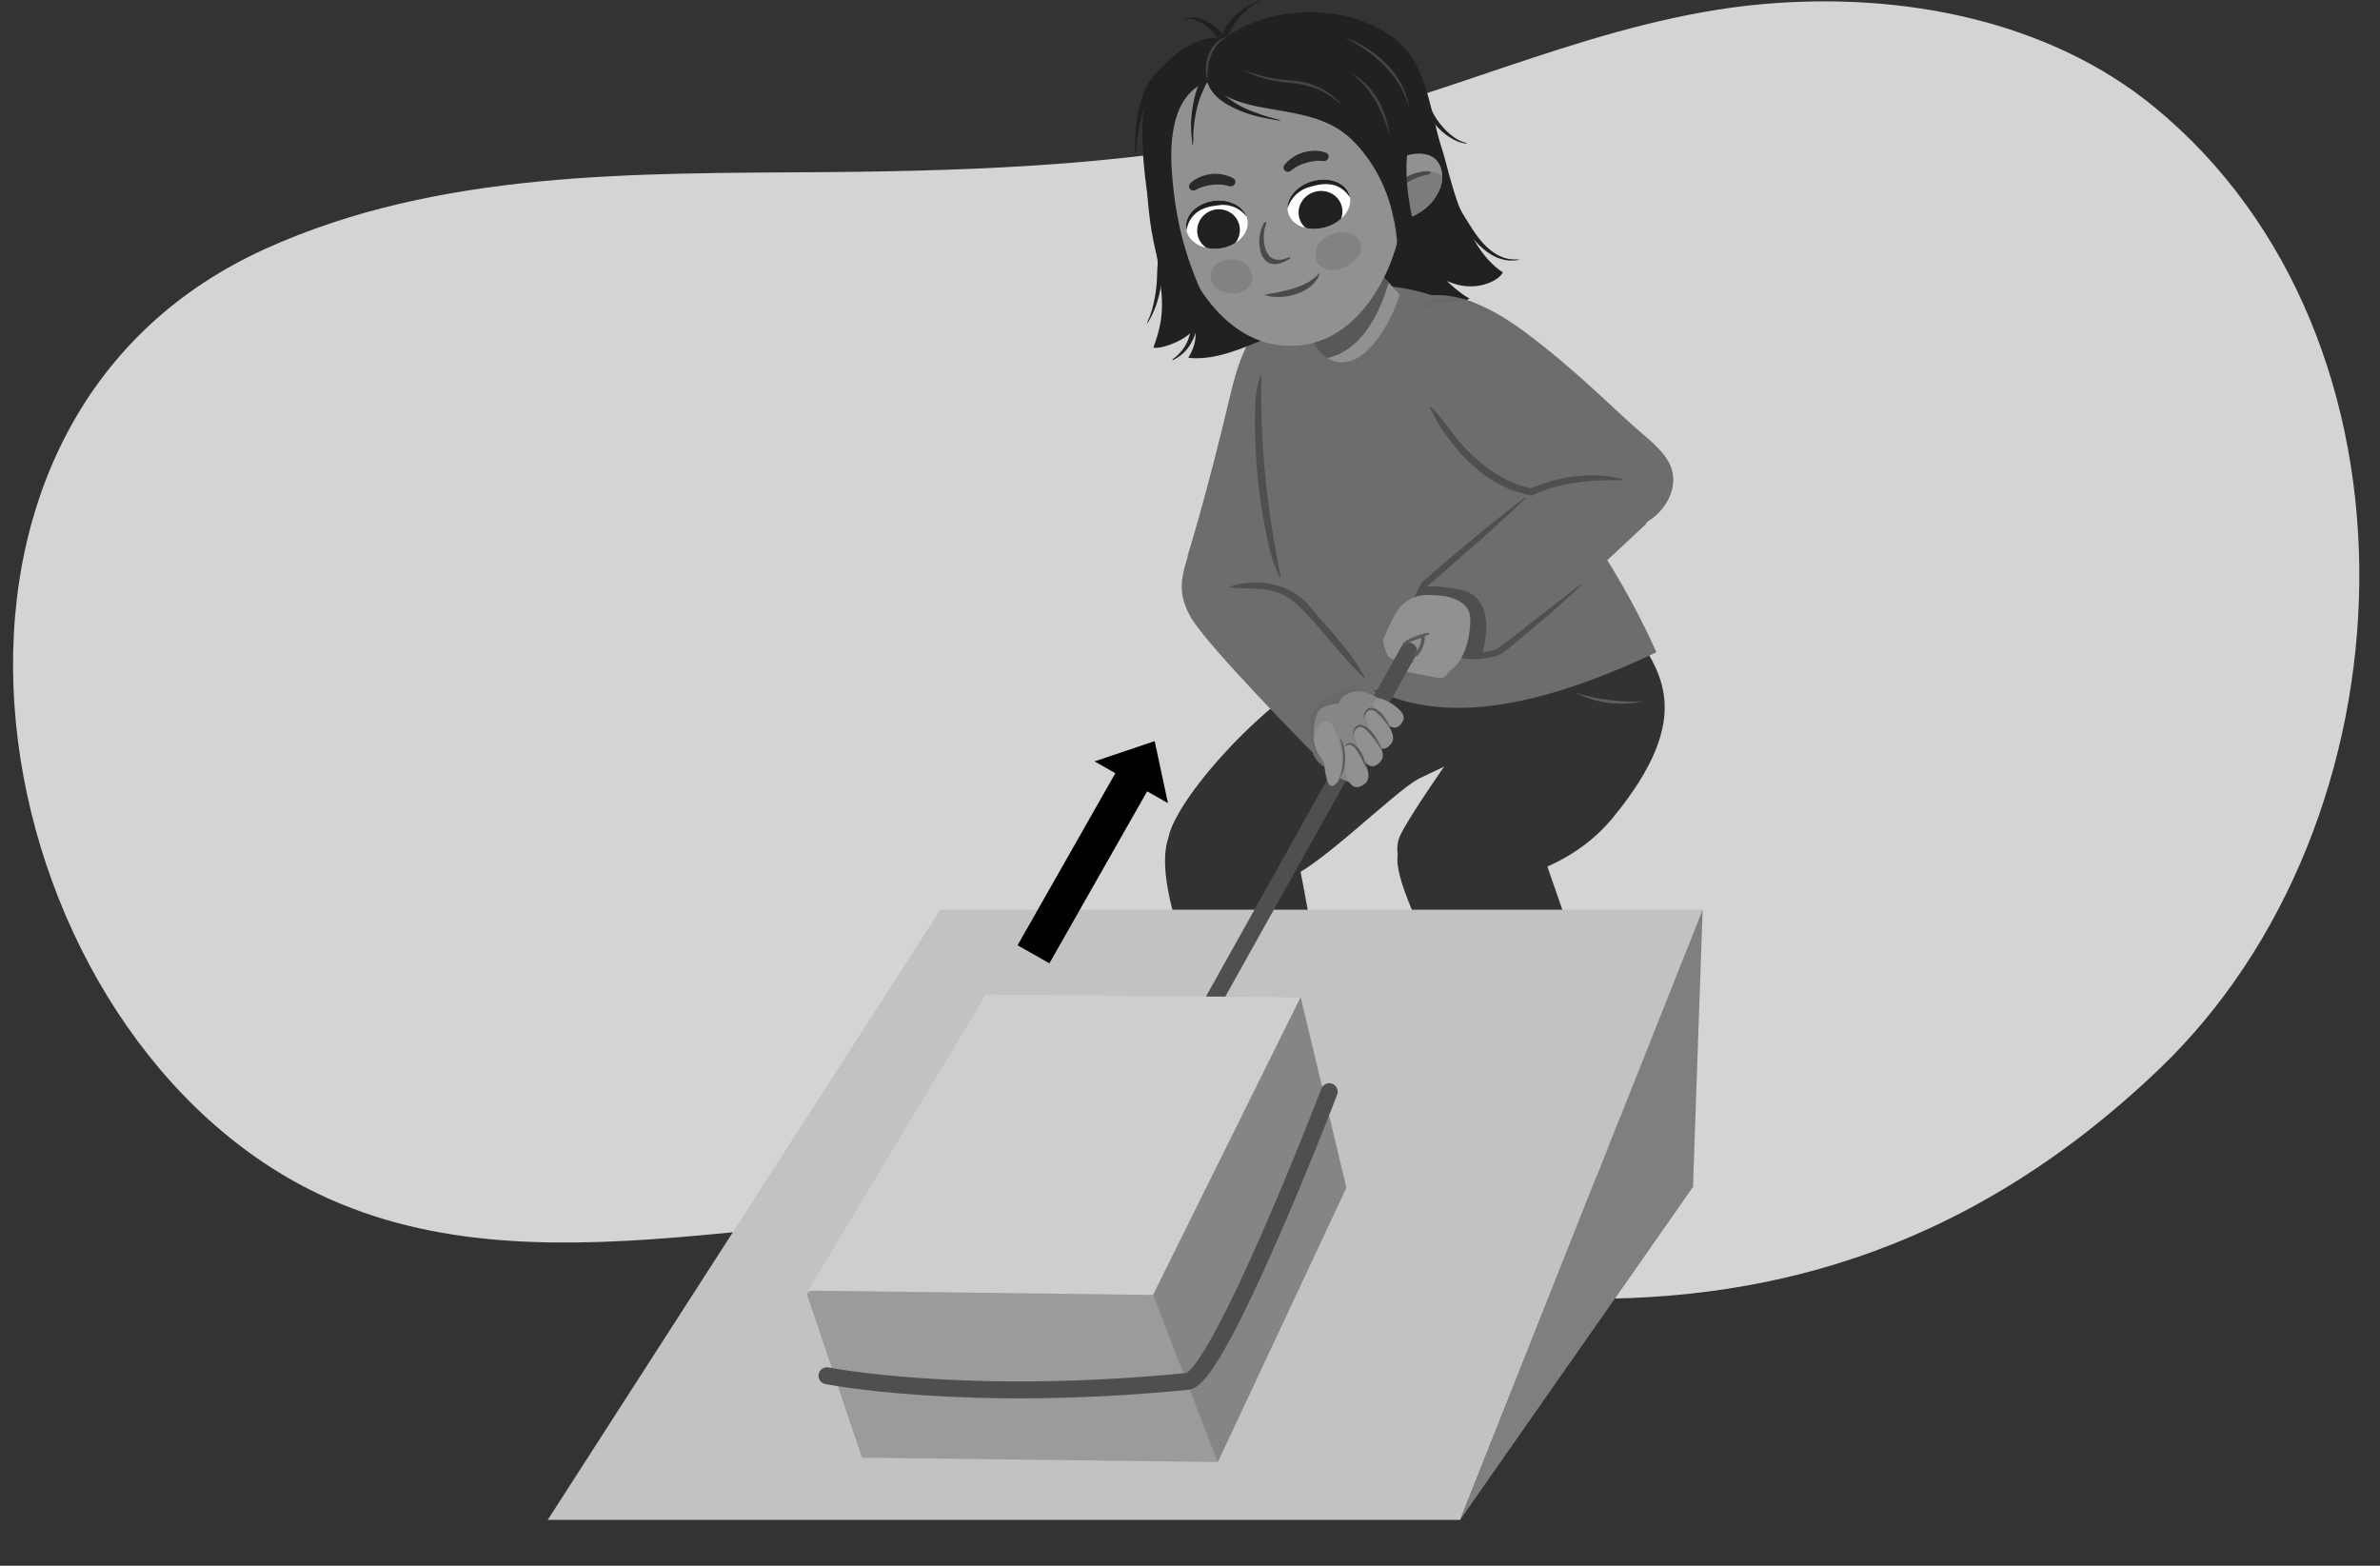 <?xml version="1.0" encoding="UTF-8"?><svg id="a" xmlns="http://www.w3.org/2000/svg" width="380" height="250" xmlns:xlink="http://www.w3.org/1999/xlink" viewBox="0 0 380 250"><rect x="0" y="0" width="380" height="250" fill="#333333" stroke="none"/><defs><clipPath id="b"><path d="M213.9,178.35c-.76,1.44-2.22,6.15-9.29,1.96,.01-.88-.24-2.3-1.09-2.64-.46-.19-1.16-.18-1.49,.19-.54,.6-.96,2.16-2.74,3.62-3.54,4.11-11.17,2.38-11.5,8,.05,.54,.04,1.77,.23,1.96,2.72,2.78,10.11,1.71,13.97,.43,4.72-1.56,5.99-1.99,12.41-3.01,.16-.02,1.73-.45,1.8-.58,.27-.19,.48-.48,.6-.85,1.01-3.06-2.54-9.76-2.89-9.09Z" fill="none"/></clipPath><clipPath id="c"><path d="M259.25,178.62c-.4,1.68-.74,6.96-8.25,4.24-.18-.92-.73-2.35-1.6-2.51-.47-.09-1.12,.08-1.35,.54-.37,.76-.42,2.48-1.77,4.43-2.41,5.13-9.92,5.12-9,11.07,.16,.55,.43,1.85,.64,2,3.14,2.27,9.83-.98,13.45-2.75,4.57-2.24,5.8-3.12,10.62-6.14,.13-.08,1.51-.88,1.55-1.03,.21-.26,.34-.61,.37-1.03,.27-3.43-4.5-9.62-4.68-8.83Z" fill="none"/></clipPath><clipPath id="d"><path d="M210.94,56.48l-7.94-10.65,11.29-8.82s6.05,6.62,9.21,10.05c-1.73,5.41-6.88,14.19-12.56,9.42Z" fill="none"/></clipPath><clipPath id="e"><path d="M210.36,57.39l-8.02-10.6,13.17-10.01s6.22,6.51,9.47,9.88c.24,4.58-3.5,11.76-14.62,10.73Z" fill="none"/></clipPath><clipPath id="f"><path d="M227.84,24.69c-2.4-.63-4.98,.69-6.98,1.74-.73,.38-.46,1.15,.13,1.31,0,.02-.02,.03-.03,.05-.01,.03-.01,.06-.02,.09-.57,1.02-.49,2.18-.28,3.34,.09,1.06,.3,2.12,.46,3.18-.01,.05-.03,.1-.04,.15-.06,1.76,2.93,.61,3.97,.19,2.54-1.02,4.14-2.7,4.94-4.83,.65-1.74,.32-4.58-2.15-5.23Z" fill="none"/></clipPath><clipPath id="g"><path d="M215.47,31.2c.58,2.03-1.13,4.31-3.84,5.09-2.7,.78-5.36-.24-5.95-2.27-.58-2.03,1.13-4.31,3.84-5.09,2.7-.78,5.37,.24,5.95,2.27Z" fill="none"/></clipPath><clipPath id="h"><path d="M189.37,36.42c.21,2.11,2.58,3.57,5.29,3.27,2.71-.3,4.74-2.26,4.54-4.37-.21-2.11-2.58-3.57-5.29-3.27-2.71,.3-4.74,2.26-4.54,4.37Z" fill="none"/></clipPath></defs><path d="M228.81,101.99s3.82,1.62,5.09,9.7,1.59,48.16,1.59,48.16" fill="none" stroke="#707070" stroke-linecap="round" stroke-linejoin="round" stroke-width="2.7"/><path d="M167.87,194.69c-38.85-4.19-82.45,13.58-118.55-4.81C-3.46,163.01-20.31,68.19,42.3,39.76c27.86-12.65,59.34-12.04,89.5-12.28,25.46-.2,51.23-1.25,76.14-6.93C232.58,14.93,255.84,2.96,281.29,.67c22.51-2.03,45.89,2.66,62.63,16.38,44.99,36.88,42.16,114.18,.75,153.72-63.65,60.79-133.38,28.6-176.79,23.92Z" fill="#d4d4d4"/><g><path d="M206.14,51.28s-5.82-4.64-9.62,11.43c-3.95,16.73-6.92,26.1-6.92,26.1,0,0,11.86,6.36,14.82,3.35s2.26,6.56,6.92-14.05c4.66-20.61-5.2-26.83-5.2-26.83Z" fill="#6d6d6d"/><path d="M214.53,179.93l-11.14-33.21-13.07,2.77,14.7,34.12s6.2,3.16,9.51-3.67Z" fill="#919191"/><path d="M260.44,182.81l-13.49-34.54-10.09,3.87,13.22,32.67s6.42,5.49,10.36-2Z" fill="#919191"/><path d="M213.9,178.35c-.76,1.44-2.22,6.15-9.29,1.96,.01-.88-.24-2.3-1.09-2.64-.46-.19-1.16-.18-1.49,.19-.54,.6-.96,2.16-2.74,3.62-3.54,4.11-11.17,2.38-11.5,8,.05,.54,.04,1.77,.23,1.96,2.72,2.78,10.11,1.71,13.97,.43,4.72-1.56,5.99-1.99,12.41-3.01,.16-.02,1.73-.45,1.8-.58,.27-.19,.48-.48,.6-.85,1.01-3.06-2.54-9.76-2.89-9.09Z" fill="#bcbcbc"/><g clip-path="url(#b)"><path d="M220.25,185.42c-3.37-.03-6.75,1.05-10,1.67-3.14,.6-6.09,1.74-9.11,2.66-1.13,.34-2.31,.66-3.52,.88-.35-1.82-1.54-3.75-2.8-4.91-2.04-1.89-4.92-1.93-7.02-.58-.41,.27-.64,.68-.71,1.14-.02,.01-.05,.02-.07,.03-.62,.32-1.17,1.05-.73,1.81,.13,.23,.29,.47,.45,.71-1.18-.5-7.82-.06-9.05,.06-1.94,.19-2.62,2.18-1.54,3.76,1.68,2.45,11.34,2.81,14.09,3.48,3.24,.78,6.77,.17,9.83-.55,3.42-.8,6.62-2.1,9.96-3.1,3.75-1.13,7.93-1.29,11.51-2.84,2.29-.99,1.27-4.2-1.27-4.22Z" fill="#e5e5e5"/><path d="M218.13,185.56c-5.45,1.08-10.91,2.21-16.15,4.1-5.28,1.71-11.23,1.89-16.25-.74,0,0,.02-.04,.02-.04,5.06,2.32,10.9,2.06,16.09,.34,5.22-1.8,10.88-3.04,16.29-3.67h0Z" fill="#8d8d8d"/><path d="M204.63,180.33c-1.14,3.47-4.88,5.62-8.41,5.77,0,0,0-.05,0-.05,3.42-.67,6.72-2.72,8.42-5.72h0Z" fill="#8d8d8d"/></g><path d="M259.25,178.62c-.4,1.68-.74,6.96-8.25,4.24-.18-.92-.73-2.35-1.6-2.51-.47-.09-1.12,.08-1.35,.54-.37,.76-.42,2.48-1.77,4.43-2.41,5.13-9.92,5.12-9,11.07,.16,.55,.43,1.85,.64,2,3.14,2.27,9.82-.59,13.14-2.83,4.07-2.75,5.15-3.49,10.94-6.06,.14-.06,1.51-.88,1.55-1.03,.21-.26,.34-.61,.37-1.03,.27-3.43-4.5-9.62-4.68-8.83Z" fill="#bcbcbc"/><g clip-path="url(#c)"><path d="M266.44,183.89c-3.16,.75-5.52,3.71-8.41,5.12-2.8,1.37-5.65,3.21-8.21,4.54-1.04,.54-2.02,1.23-3.09,1.75-.73-1.82-2.26-3.56-3.68-4.48-2.32-1.5-5.02-.87-6.68,1.04-.33,.38-.45,.86-.42,1.36-.02,.02-.04,.03-.06,.05-.51,.48-.87,1.37-.29,2.07,.17,.21,.37,.42,.58,.64-1.21-.25-2.4-.36-3.52,.05-1.77,.65-1.97,2.9-.62,4.3,2.1,2.17,6.28,2.41,9,2.46,3.19,.06,6.36-1.42,9.06-2.88,3.02-1.64,5.73-3.75,8.63-5.58,3.26-2.06,7.12-3.22,10.13-5.67,1.92-1.57-.01-5.32-2.39-4.76Z" fill="#e5e5e5"/><path d="M264.3,184.32c-3.29,2.38-6.75,4.52-10.22,6.64-5.6,3.96-11.78,7.44-18.84,5.33,0,0,.01-.04,.01-.04,6.83,1.76,13.19-1.85,18.6-5.65,3.49-2.06,7.04-4.26,10.45-6.28h0Z" fill="#8d8d8d"/><path d="M251.03,182.86c-.23,3.68-3.16,6.91-6.6,8.01,0,0-.02-.04-.02-.04,3.2-1.58,5.74-4.59,6.62-7.97h0Z" fill="#8d8d8d"/></g><path d="M260.55,100.35c4.42,6.66,10.43,13.81-2.99,30.16-11.34,13.83-33.42,12.14-34.38,6.05-.08-.49-.1-.98-.06-1.45,.05-.63,.2-1.24,.47-1.78,2.89-5.99,21.67-31.46,21.67-31.46l15.29-1.51Z" fill="#323232"/><path d="M257.77,169.27s-8.84,6.87-13.31,5.65-22.6-32.14-21.28-38.36c1.33-6.21,23.16-.26,23.16-.26,0,0,10.84,31.18,11.43,32.97Z" fill="#323232"/><path d="M240.93,117.67s-10.55,4.76-14.38,6.66c-3.83,1.89-17.66,15.92-21.82,16.06s-20.68,.17-17.87-7.76c2.81-7.92,20.55-26.94,33.21-29.12,12.67-2.18,36.36-1.75,33.26,5.42-3.1,7.17-12.41,8.74-12.41,8.74Z" fill="#323232"/><path d="M207.36,137.64s5.84,29.56,4.12,30.56c-1.72,1-10.08,6.77-13.59,1.77s-14.77-28.32-11.18-36.58c3.58-8.26,11.62-12.32,11.62-12.32l9.04,16.57Z" fill="#323232"/><path d="M230.21,23.73c-1.9-5.79-2.27-13.42-7.43-17.46-6.93-5.43-18.9-6-27.22-.26-2.28-.2-4.39,.45-6.27,1.58-.99,.57-1.9,1.28-2.7,2.09-.3,.29-.6,.59-.88,.89-3.39,3.7-3.42,8.49-3.25,13.08,.21,5.68,1.54,11.94,2.31,17.57,.86,6.3,1.37,8.99-.62,14.27,.99,.34,5.29-1.06,6.57-3.08,.49,1.61-.19,3.44-1,4.72,8.47,.9,16.04-7.3,30.42-6.95,8.6,1.11,13.92-2.26,14.49-2.51-1.43-.72-3.72-2.85-3.59-2.8,4.26,1.98,8.15,.08,8.93-1.37-6.46-4.13-8.52-16.03-9.75-19.76Z" fill="#212121"/><path d="M264.46,104.14s-3.94-9.34-11.16-19.78c-5.75-8.32-12.51-32.84-22.11-36.35-15.24-5.57-16.57,.35-25.04,3.47-8.47,3.12-6.01,11-5.57,17.23,.44,6.24,6.8,31.86,11.16,36.02,10.95,10.44,26.46,11.86,52.72-.58Z" fill="#6d6d6d"/><g><path d="M210.94,56.48l-7.94-10.65,11.29-8.82s6.05,6.62,9.21,10.05c-1.73,5.41-6.88,14.19-12.56,9.42Z" fill="#919191"/><g clip-path="url(#d)"><g clip-path="url(#e)"><path d="M222.86,40.39c-.31,.71-2.22,16.39-12.5,17.01-10.28,.62-7.64-8.07-6.63-9.07s19.13-7.94,19.13-7.94Z" fill="#4a4a4a" opacity=".8"/></g></g><path d="M214.71,6.85c-2.65-1.28-8.07-1.49-11.98-.75-3.14,.14-6.27,.89-9.03,2.26-9.71,4.8-9.55,16.79-7.32,25.56,2.43,9.52,9.06,22.26,20.95,21.24,6.48-.56,10.98-5.5,13.68-10.91,2.84-5.7,3.74-12.63,3.38-18.77-.91-15.67-7.15-17.4-9.69-18.63Z" fill="#919191"/><path d="M205.58,41.16c-4.16,1.67-4.16-3.73-3.44-5.33,.18-.41-.08-.55-.33-.17-1.54,2.31-.91,8.73,3.98,5.74,.45-.27,.3-.44-.2-.24Z" fill="#4a4a4a"/><path d="M215.47,31.2c.58,2.03-1.13,4.31-3.84,5.09-2.7,.78-5.36-.24-5.95-2.27-.58-2.03,1.13-4.31,3.84-5.09,2.7-.78,5.37,.24,5.95,2.27Z" fill="#fff"/><g><path d="M227.84,24.69c-2.4-.63-4.98,.69-6.98,1.74-.73,.38-.46,1.15,.13,1.31,0,.02-.02,.03-.03,.05-.01,.03-.01,.06-.02,.09-.57,1.02-.49,2.18-.28,3.34,.09,1.06,.3,2.12,.46,3.18-.01,.05-.03,.1-.04,.15-.06,1.76,2.93,.61,3.97,.19,2.54-1.02,4.14-2.7,4.94-4.83,.65-1.74,.32-4.58-2.15-5.23Z" fill="#919191"/><g clip-path="url(#f)"><path d="M227.77,27.39c-2.3,.1-4.37,1.73-5.64,3.39-.28,.36-.11,.72,.2,.89-.51,1.18,.11,2.74,.21,3.87,.03,.35,.46,.56,.83,.49,3.14-.6,5.75-2.22,7.4-4.69,.47,.12,1.1-.19,.96-.74-.46-1.84-1.68-3.3-3.96-3.2Z" fill="#7c7c7c"/><path d="M227.97,27.33c-2.44,.05-4.32,1.28-6.11,2.75-.47,.39,.14,1.02,.61,.63,1.57-1.29,3.32-2.44,5.47-2.81,.61-.1,.65-.59,.03-.57Z" fill="#4a4a4a"/></g></g><path d="M225.51,21.98c.48-.71-3.89-13.17-9.3-15.75-4.94-2.35-10.98-2.09-16.29-.56-.41-.63-1.21-1.03-2.12-.6-1.17,.55-2.35,1.47-3.23,2.55-.82,.03-1.74,.43-2.58,.8-.48,.17-.96,.35-1.45,.54-.14,.05-.24,.14-.3,.24-1.41,.61-2.56,1.32-3.65,2.91-.81,1.18-1.52,2.05-1.86,3.44-.24,.98-.26,2-.25,3-.59,2.19-1.45,4.77-1.45,6.98,0,9.27,1.25,16.89,5.3,25.1,.92,1.87,5.56,.32,4.64-1.56-3.56-7.23-5.26-13.47-5.86-21.54-.38-5.03,.03-12.36,5.55-14.44,.97,.91,2.02,1.73,3.26,2.36,2.16,1.09,4.66,1.54,7.05,1.96,5.27,.93,9.82,1.54,13.52,5.54,6.2,6.69,7.21,15.45,6.45,21.85-.14,1.16,9.56,2.15,6.33-1.18-3.83-3.95-6.13-18.09-3.74-21.65Z" fill="#212121"/><path d="M190.43,30.42c-.18-.03-.34-.12-.45-.27-.23-.31-.16-.74,.16-.97,.11-.08,1.1-1.13,3.3-1.4,1.81-.22,3.28,.6,3.34,.62,.37,.13,.56,.53,.41,.89-.14,.36-.56,.55-.94,.42-.02,0-1.17-.39-2.62-.21-1.81,.22-2.65,.79-2.66,.79-.17,.12-.37,.16-.56,.13Z" fill="#2a2a2a"/><path d="M211.79,25.6c.15-.1,.27-.24,.32-.42,.1-.37-.13-.74-.51-.83-.13-.03-1.44-.62-3.57,0-1.76,.5-2.81,1.83-2.86,1.88-.3,.27-.32,.71-.05,.98,.27,.28,.72,.29,1.02,.02,.02-.02,.94-.82,2.34-1.22,1.76-.5,2.74-.31,2.75-.3,.2,.04,.4,0,.56-.1Z" fill="#2a2a2a"/><g><path d="M201.27,.08s-.14,.09-.39,.24c-.12,.07-.27,.17-.45,.27-.17,.1-.37,.21-.56,.37-.19,.15-.4,.3-.62,.47-.23,.15-.43,.37-.65,.57-.21,.21-.46,.4-.64,.65-.2,.24-.4,.48-.6,.72-.16,.26-.33,.53-.49,.79-.17,.25-.27,.54-.41,.79-.13,.25-.3,.48-.41,.73-.12,.24-.23,.46-.35,.67-.12,.2-.21,.4-.29,.58-.08,.17-.16,.33-.23,.45-.14,.25-.23,.4-.23,.4l-.09-.02s-.01-.16,0-.45c0-.14,.01-.32,.03-.52,.02-.2,.03-.43,.1-.67,.06-.24,.13-.5,.22-.77,.07-.28,.23-.55,.37-.83,.16-.27,.31-.56,.55-.81,.21-.26,.43-.52,.64-.78,.24-.24,.49-.47,.73-.7,.23-.24,.51-.42,.76-.62,.26-.18,.48-.39,.75-.52,.25-.14,.49-.28,.71-.4,.22-.13,.43-.21,.61-.29,.19-.08,.35-.15,.48-.2,.27-.11,.42-.17,.42-.17l.04,.08Z" fill="#212121"/><path d="M189.22,2.95s.13-.04,.36-.1c.11-.04,.26-.05,.44-.07,.18-.03,.37-.01,.58,0,.22,0,.43,.06,.68,.09,.23,.06,.48,.12,.72,.22,.25,.09,.5,.2,.74,.33,.25,.11,.48,.27,.72,.41,.23,.16,.46,.31,.67,.48,.11,.09,.22,.17,.32,.26,.1,.09,.19,.19,.28,.28,.18,.19,.31,.41,.44,.61,.11,.22,.22,.42,.28,.62,.06,.2,.12,.38,.14,.56,.02,.17,.04,.32,.02,.45-.02,.25-.06,.39-.06,.39h-.1s-.08-.11-.19-.3c-.05-.1-.14-.21-.22-.33-.07-.13-.2-.26-.3-.41-.11-.15-.25-.29-.37-.46-.15-.15-.27-.33-.44-.49-.14-.18-.29-.36-.46-.54-.15-.19-.35-.35-.52-.53-.2-.15-.38-.32-.59-.46-.2-.15-.41-.27-.62-.38-.21-.12-.42-.2-.62-.29-.21-.06-.4-.16-.59-.18-.19-.04-.37-.08-.52-.08-.16,0-.29-.03-.41-.01-.24,.02-.37,.03-.37,.03l-.02-.09Z" fill="#212121"/><path d="M226.85,12.52s.1,.19,.24,.54c.07,.18,.16,.38,.23,.63,.07,.25,.15,.54,.23,.85,.09,.3,.17,.62,.25,.97,.12,.32,.23,.67,.33,1.01,.15,.38,.28,.72,.45,1.08,.17,.36,.37,.73,.58,1.07,.22,.35,.45,.69,.7,1.01,.25,.32,.51,.63,.78,.91,.26,.29,.54,.55,.82,.78,.27,.24,.54,.44,.8,.62,.13,.08,.26,.16,.38,.24,.13,.07,.25,.13,.36,.19,.23,.13,.45,.19,.62,.26,.36,.11,.57,.16,.57,.16l-.02,.09s-.05,0-.16-.02c-.1-.02-.26-.03-.45-.07-.18-.06-.42-.09-.67-.2-.13-.05-.26-.1-.4-.16-.14-.07-.28-.14-.43-.21-.29-.16-.6-.34-.91-.56-.16-.1-.31-.22-.47-.35-.16-.12-.31-.25-.46-.39-.31-.27-.61-.57-.9-.89-.29-.32-.57-.65-.83-1-.27-.35-.51-.71-.74-1.08-.23-.36-.44-.77-.59-1.12-.14-.42-.23-.8-.31-1.18-.04-.37-.08-.72-.1-1.05-.02-.31-.02-.6-.02-.86,0-.26-.02-.49-.02-.68,0-.38,0-.6,0-.6l.09-.02Z" fill="#212121"/><path d="M185,38.95s.03,.04,.1,.11c.07,.07,.16,.17,.24,.35,.1,.18,.17,.39,.25,.64,.06,.25,.12,.54,.15,.85,.03,.31,.05,.65,.05,.99,.01,.36,0,.72-.02,1.1-.02,.38-.08,.78-.14,1.18-.05,.4-.14,.81-.2,1.22-.06,.41-.16,.81-.25,1.21-.08,.4-.19,.78-.29,1.16-.1,.38-.21,.73-.34,1.07-.12,.34-.23,.65-.37,.94-.13,.28-.25,.54-.35,.77-.12,.22-.24,.41-.33,.57-.19,.31-.29,.49-.29,.49l-.08-.04s.08-.19,.22-.52c.07-.16,.16-.36,.26-.59,.08-.24,.16-.5,.26-.79,.11-.28,.17-.61,.25-.94,.08-.34,.17-.69,.23-1.06,.07-.37,.15-.75,.19-1.15,.04-.39,.11-.79,.13-1.19,.02-.4,.07-.8,.07-1.19,0-.39,.03-.77,.04-1.15,.04-.76,.13-1.47,.2-2.05,0-.14,.03-.29,.04-.42,0-.13,.01-.26,.02-.38,0-.23,0-.44-.01-.6,0-.16-.05-.3-.07-.4-.02-.09-.03-.15-.03-.15l.09-.04Z" fill="#212121"/><path d="M192.97,12.08s0,.06,.02,.16c.01,.11,.04,.23,.11,.4,.13,.33,.42,.76,.86,1.21,.22,.22,.47,.46,.75,.7,.14,.12,.29,.24,.43,.36l.11,.09,.1,.08,.25,.18c.33,.25,.66,.55,1.01,.77,.34,.24,.69,.49,1.08,.69,.38,.22,.76,.43,1.17,.6,.2,.09,.4,.18,.59,.27,.2,.08,.4,.15,.59,.23,.39,.15,.77,.29,1.14,.41,.37,.12,.71,.25,1.04,.34,.65,.2,1.19,.35,1.58,.45,.38,.11,.6,.17,.6,.17l-.02,.09s-.23-.04-.62-.1c-.4-.06-.96-.16-1.63-.29-.34-.06-.7-.15-1.08-.24-.39-.08-.78-.2-1.2-.32-.21-.06-.42-.12-.63-.19-.21-.08-.42-.15-.63-.23-.43-.14-.85-.33-1.27-.53-.43-.17-.83-.41-1.24-.63-.43-.21-.76-.47-1.1-.71l-.25-.19-.14-.11-.12-.11c-.16-.14-.3-.28-.44-.43-.27-.29-.51-.59-.7-.88-.38-.58-.58-1.17-.58-1.6-.01-.2,.02-.39,.06-.48,.03-.1,.05-.16,.05-.16h.1Z" fill="#212121"/><path d="M190.29,23.11s.01-.05,.04-.15c.02-.1,.03-.23,.02-.41-.01-.18-.04-.39-.08-.65-.04-.25-.07-.56-.07-.87,0-.31-.02-.66-.03-1.02-.03-.36,.02-.74,.05-1.15,.04-.4,.06-.82,.12-1.24,.07-.41,.12-.82,.22-1.25,.09-.42,.16-.85,.29-1.27,.06-.21,.12-.41,.17-.62,.06-.2,.16-.4,.24-.59,.09-.19,.17-.38,.26-.56l.02-.03,.02-.04v-.02s.05-.06,.05-.06l.08-.12c.05-.08,.11-.16,.16-.23,.11-.15,.19-.3,.32-.44,.13-.14,.25-.28,.37-.41,.23-.27,.47-.45,.68-.63,.21-.18,.39-.32,.55-.43,.31-.23,.51-.35,.51-.35l.07,.06s-.11,.19-.33,.51c-.11,.16-.24,.35-.38,.56-.14,.21-.33,.45-.48,.71-.16,.25-.34,.51-.5,.86-.04,.08-.09,.16-.13,.25l-.07,.13-.04,.06v.02s-.01,0-.01,0h0s.02-.02,.01-.02v.03c-.08,.17-.16,.34-.23,.51-.17,.34-.32,.71-.47,1.09-.17,.37-.27,.77-.4,1.16-.13,.39-.21,.82-.32,1.22-.08,.39-.14,.79-.21,1.17-.07,.38-.14,.75-.15,1.11-.03,.36-.06,.7-.09,1.02-.03,.32-.04,.58-.02,.84,.01,.25,.02,.48,0,.67-.01,.19-.05,.35-.08,.44-.04,.09-.05,.14-.05,.14l-.09-.03Z" fill="#212121"/><path d="M186.14,10.55s-.14,.21-.41,.55c-.13,.17-.3,.37-.44,.62-.14,.25-.33,.49-.49,.81-.08,.15-.17,.32-.26,.48-.1,.16-.19,.33-.27,.52-.17,.37-.37,.74-.54,1.14-.2,.39-.38,.81-.58,1.23-.18,.42-.36,.88-.51,1.29-.13,.46-.26,.92-.38,1.38-.15,.45-.21,.9-.29,1.33-.08,.43-.18,.85-.22,1.25-.05,.4-.11,.78-.16,1.14-.11,.7-.13,1.3-.18,1.71-.04,.41-.07,.65-.07,.65h-.1s0-.24,0-.65c0-.42-.02-1.01,.01-1.72,.01-.36,.03-.75,.04-1.15,0-.41,.08-.85,.13-1.3,.05-.45,.09-.92,.2-1.38,.09-.46,.19-.93,.28-1.4,.13-.51,.27-.95,.41-1.42,.15-.46,.31-.91,.51-1.33,.19-.42,.42-.82,.64-1.18,.21-.37,.49-.69,.71-.99,.11-.15,.24-.29,.37-.41,.13-.13,.24-.25,.36-.35,.12-.1,.21-.22,.32-.29,.11-.07,.21-.14,.3-.21,.36-.25,.58-.38,.58-.38l.07,.07Z" fill="#212121"/><path d="M231.74,30.95s.15,.21,.39,.58c.12,.19,.26,.41,.41,.69,.14,.27,.3,.58,.48,.91,.08,.16,.17,.33,.27,.51,.08,.18,.18,.36,.29,.53,.23,.35,.41,.71,.69,1.11,.25,.39,.5,.8,.76,1.21,.26,.41,.54,.82,.83,1.21,.3,.39,.61,.77,.93,1.13,.33,.36,.67,.69,1.02,.98,.35,.29,.72,.55,1.08,.77,.37,.21,.73,.4,1.09,.51,.35,.15,.69,.19,.99,.27,.31,.03,.58,.06,.8,.07,.45-.01,.71-.02,.71-.02v.09s-.25,.03-.71,.09c-.23,.02-.51,0-.84,0-.32-.05-.69-.07-1.07-.19-.39-.09-.79-.25-1.2-.44-.41-.19-.81-.45-1.21-.73-.39-.29-.78-.61-1.15-.96-.37-.35-.72-.72-1.06-1.11-.67-.77-1.31-1.57-1.84-2.36-.26-.38-.48-.82-.67-1.22-.22-.4-.31-.8-.44-1.16-.13-.36-.2-.69-.28-.98-.07-.29-.15-.55-.2-.77-.12-.43-.16-.68-.16-.68l.09-.04Z" fill="#212121"/><path d="M190.95,48.76h-.1c-.13,.42-.22,.83-.3,1.23-.09,.4-.15,.8-.22,1.2-.07,.4-.13,.79-.18,1.18-.05,.39-.12,.78-.22,1.17-.05,.19-.12,.38-.18,.57-.07,.19-.15,.37-.23,.55l-.28,.53c-.11,.17-.21,.34-.33,.51-.13,.16-.24,.33-.38,.48-.14,.15-.27,.31-.42,.45-.16,.14-.31,.28-.47,.41l-.46,.35s0,.02,0,.04c.03,.02,.07,.04,.11,.06l.49-.26c.18-.11,.36-.24,.55-.36,.18-.13,.34-.28,.51-.41,.16-.15,.32-.31,.47-.46,.14-.17,.28-.34,.42-.51l.36-.55c.1-.19,.22-.38,.31-.58,.09-.2,.18-.4,.27-.6,.16-.4,.3-.82,.42-1.23,.11-.42,.17-.84,.19-1.27,.02-.85-.06-1.69-.34-2.5Z" fill="#212121"/></g><g clip-path="url(#g)"><path d="M214.28,33.16c.35,1.82-.92,3.6-2.82,3.98-1.9,.38-3.73-.78-4.07-2.6-.34-1.82,.92-3.6,2.82-3.98,1.9-.38,3.73,.78,4.07,2.6Z" fill="#212121"/><path d="M215.52,31.49s-.03-.05-.09-.13c-.06-.09-.16-.21-.27-.35-.12-.15-.28-.31-.46-.49-.1-.08-.19-.18-.31-.25-.11-.08-.22-.17-.35-.25-.12-.08-.26-.15-.4-.22-.14-.08-.29-.12-.45-.18-.15-.06-.33-.08-.49-.13-.17-.03-.35-.05-.52-.08-.18-.01-.37,0-.56-.02-.19,0-.39,.03-.58,.04-.2,0-.4,.06-.6,.08,0,0-1.39,.33-1.76,.47-.17,.09-.36,.14-.53,.23-.16,.09-.34,.17-.48,.28-.3,.21-.59,.41-.82,.66-.06,.06-.12,.12-.18,.18-.05,.06-.1,.13-.15,.19-.11,.12-.2,.25-.29,.38-.17,.26-.3,.51-.41,.74-.1,.24-.19,.45-.24,.63-.05,.18-.09,.33-.1,.43-.01,.1,0,.15,0,.15l-.09,.04s-.02-.06-.04-.16c-.02-.11-.03-.26-.02-.46,.01-.39,.1-.96,.38-1.58,.07-.16,.14-.32,.24-.48,.09-.16,.2-.32,.32-.48,.23-.32,.54-.62,.88-.89,.35-.27,.74-.5,1.16-.69,.42-.18,.88-.34,1.32-.44,.22-.05,.46-.11,.69-.12,.23-.02,.46-.07,.69-.07,.23,0,.46-.01,.68,0,.22,.03,.45,.04,.66,.07,.21,.05,.42,.09,.62,.15,.19,.08,.39,.13,.57,.23,.35,.18,.67,.38,.91,.62,.26,.22,.45,.47,.61,.69,.16,.22,.27,.43,.35,.61,.16,.35,.21,.58,.21,.58l-.09,.02Z" fill="#212121"/></g><path d="M189.37,36.42c.21,2.11,2.58,3.57,5.29,3.27,2.71-.3,4.74-2.26,4.54-4.37-.21-2.11-2.58-3.57-5.29-3.27-2.71,.3-4.74,2.26-4.54,4.37Z" fill="#fff"/><g clip-path="url(#h)"><path d="M191.2,37.44c.34,1.82,2.13,2.99,3.98,2.62,1.85-.37,3.07-2.15,2.73-3.96-.35-1.82-2.13-2.99-3.98-2.62-1.85,.37-3.07,2.14-2.73,3.96Z" fill="#212121"/><path d="M189.44,36.71s0-.06,.03-.16c.02-.1,.07-.25,.12-.43,.06-.18,.14-.4,.24-.63,.06-.11,.11-.24,.19-.35,.07-.12,.14-.25,.23-.36,.08-.12,.18-.24,.29-.35,.09-.12,.22-.22,.34-.34,.11-.11,.26-.2,.39-.3,.14-.09,.29-.18,.44-.27,.16-.08,.33-.15,.5-.23,.18-.06,.36-.12,.54-.19,.18-.07,.38-.1,.57-.15,0,0,1.37-.22,1.75-.24,.18,.02,.38,0,.56,.02,.18,.03,.37,.02,.53,.07,.34,.08,.68,.16,.97,.3,.08,.03,.15,.07,.22,.1,.07,.04,.14,.08,.21,.12,.14,.07,.27,.16,.39,.24,.24,.17,.46,.36,.64,.53,.18,.18,.33,.35,.44,.49,.11,.15,.2,.27,.25,.36,.04,.08,.06,.14,.06,.14h.1s0-.06-.02-.17c-.02-.1-.07-.25-.14-.43-.16-.36-.44-.85-.91-1.32-.12-.12-.24-.24-.39-.35-.14-.12-.29-.22-.46-.32-.33-.21-.71-.37-1.12-.49-.41-.12-.85-.18-1.29-.2-.45,0-.91,.01-1.35,.1-.22,.03-.45,.08-.67,.15-.22,.07-.44,.11-.65,.2-.21,.09-.42,.16-.62,.26-.19,.11-.39,.21-.57,.32-.17,.13-.35,.24-.5,.38-.15,.15-.31,.27-.43,.43-.25,.3-.46,.61-.6,.92-.15,.3-.24,.61-.3,.87-.06,.27-.08,.5-.1,.7-.02,.39,.02,.62,.02,.62h.1Z" fill="#212121"/></g><path d="M192.83,12.88c-.92-2.44,.3-6.45,3.11-6.99-2.49,1.17-3.36,4.43-3.11,6.99h0Z" fill="#444"/><path d="M198.45,10.89c.45,.6,1.23,.68,1.9,.91,2.07,.67,4.18,.93,6.36,1.08,2.88,.28,5.76,1.69,7.6,3.94-2.07-1.96-4.8-3.26-7.64-3.51-2.14-.17-4.36-.49-6.38-1.31-.63-.28-1.46-.44-1.83-1.11h0Z" fill="#444"/><path d="M224.97,17.2c-1.35-5.25-5.73-8.95-10.41-11.29,4.96,1.77,9.66,5.85,10.41,11.29h0Z" fill="#444"/><path d="M215.74,11.74c3.58,1.8,5.64,5.89,6.1,9.74-1.1-3.74-2.87-7.41-6.1-9.74h0Z" fill="#444"/><path d="M216.07,37.51c-1.1-.58-2.73-.63-4.35,.37-1.09,.68-1.87,1.88-1.7,3.07,.19,1.33,1.28,2.19,2.84,2.17,1.58-.02,3.21-1.14,4.04-2.25,.79-1.05,.48-2.66-.84-3.36Z" fill="#828282"/><path d="M193.6,42.92c.57-.96,1.8-1.69,3.49-1.49,1.14,.14,2.28,.86,2.68,1.97,.45,1.23,.01,2.44-1.19,3.07-1.22,.64-2.96,.34-4.1-.28-1.08-.59-1.57-2.11-.88-3.27Z" fill="#828282"/><path d="M201.82,47.09c3.15-.63,6.69-1.02,8.93-3.56-.96,3.33-5.96,4.55-8.93,3.56h0Z" fill="#4a4a4a"/></g><g><path d="M224.56,48.6s5.73-5.34,18.73,4.28c8.63,6.39,14.95,13.05,19.4,16.78,.49,.41,.94,.81,1.36,1.21,.78,.75,1.43,1.47,1.92,2.17,.44,.64,.76,1.26,.94,1.87,1.45,4.93-3.8,10.08-8.55,9.54s-29.62-14.78-31.73-20.28c-2.11-5.5-6.6-14.03-2.07-15.57Z" fill="#6d6d6d"/><path d="M236.25,48.88c-3.36-.86-6.99-1.47-9.79,1.08,0,0-.05-.04-.05-.04,1.78-3.05,7.4-2.88,9.84-1.04h0Z" fill="#696969"/></g><path d="M262.37,111.98c-3.59,.81-7.51,.3-10.79-1.35,3.5,1.06,7.13,1.53,10.79,1.35h0Z" fill="#5c5c5c"/><path d="M247.24,73.09l-19.43,19.74s-3.62,8.37,1.65,10.71c5.27,2.34,14.84-2.62,14.84-2.62l18.43-17.17s5.93-8.65-.98-13c-6.92-4.35-14.49,2.34-14.49,2.34Z" fill="#6d6d6d"/><path d="M259.15,76.66c-5.01-.07-10.15,.31-14.71,2.51-.23-.15-.35-.16-.74-.23-5.25-1.15-9.6-4.96-12.64-9.23-1.1-1.45-2.03-3.04-2.78-4.69,0,0,.11-.1,.11-.1,1.38,1.27,2.39,2.75,3.49,4.17,3.2,4.24,7.56,7.85,12.84,8.97,0,0-.48,0-.48,0,4.64-2.01,10.01-2.85,14.95-1.54,0,0-.03,.14-.03,.14h0Z" fill="#4f4f4f"/><g><path d="M236.54,104.66s3.28-9.37-3.72-10.57c-7-1.21-6.42,.11-6.12,2.24s.93,8.53,9.84,8.33Z" fill="#4f4f4f"/><path d="M243.59,79.55c-4.82,4.7-10.97,9.89-15.68,14.03-.65,1.15-1.5,2.75-1.22,4.04,1.32,4.35,5.96,7.29,10.49,6.44,.54-.08,1.13-.21,1.66-.34,0,0,.31-.2,.38-.24,1.31-.88,4.32-3.35,5.62-4.33,2.5-1.95,4.99-3.91,7.54-5.81,0,0,.09,.11,.09,.11-3.33,3.16-7.2,6.47-10.77,9.39-.86,.66-1.54,1.32-2.55,1.84-2.2,.63-4.53,.81-6.77,.14-3.63-1.02-8.14-5.59-6.48-9.57,.31-.81,.69-1.55,1.15-2.28,1.37-1.24,2.71-2.36,4.07-3.53,3.92-3.33,8.26-6.95,12.38-9.99,0,0,.1,.11,.1,.11h0Z" fill="#4f4f4f"/></g></g><g><polygon points="156.61 177.09 270.36 189.36 233.13 242.66 87.46 242.66 156.61 177.09" fill="#6b6b6b"/><polygon points="87.46 242.66 150.15 145.25 271.85 145.25 233.13 242.66 87.46 242.66" fill="#c2c2c2"/><polygon points="271.85 145.25 270.31 189.5 233.19 242.53 271.85 145.25" fill="#7f7f7f"/></g><path d="M230.02,95.11c-1.83-.13-4.28-.56-6.45,1.79-1.03,1.11-2.75,5.28-2.75,5.28,0,0,.39,3.23,1.77,3.08s1.18-2.05,1.18-2.05l1.97,2.49s-3.67,1.04-1.51,1.48c1.35,.27,3.22,.63,4.93,.98,1.93,.39,1.62-.52,2.51-1.18,2.36-1.76,3.09-5.5,3.09-8.14s-2.9-3.59-4.73-3.73Z" fill="#919191"/><path d="M190.28,86.8c-1.18,4.14-2.84,7.11-.14,11.78s19.45,21.59,19.45,21.59c0,0,1.44,5.12,7.92,1.1,6.48-4.02,2.52-10.25,2.52-10.25l-14.66-20.22s.64-9.27-6.56-10-7.35,1.86-8.53,6Z" fill="#6d6d6d"/><path d="M201.41,59.98c-.3,10.83,.93,21.55,3.08,32.16,0,0-.14,.05-.14,.05-1.26-2.46-1.84-5.16-2.36-7.83-1.03-5.36-1.57-10.81-1.61-16.26,.03-2.73-.12-5.54,.88-8.14,0,0,.14,.04,.14,.04h0Z" fill="#4f4f4f"/><path d="M211.46,111.69c-4.3,2.65-2.15,9.21,.46,10.15s4.92-.16,7.07-2.65,2.46-4.53,.15-7.18-3.38-2.97-7.68-.31Z" fill="#696969"/><line x1="224.91" y1="103.94" x2="187.87" y2="170.26" fill="none" stroke="#4f4f4f" stroke-linecap="round" stroke-linejoin="round" stroke-width="2.7"/><polygon points="207.66 159.25 214.96 189.64 194.43 233.44 137.63 232.75 128.8 206.53 207.66 159.25" fill="#9b9b9b"/><polygon points="157.42 158.79 207.66 159.25 184.11 206.76 129.02 206.07 157.42 158.79" fill="#cecece"/><polygon points="207.66 159.25 184.11 206.76 194.43 233.44 214.96 189.64 207.66 159.25" fill="#858585"/><path d="M209.74,118.46s-.23-4.6,1.26-5.4,2.7-.69,2.7-.69c0,0,.41-1.52,2.51-1.96s5.41,2.06,5.41,2.06l-5.26,12.87-3.41-1.51-3.22-5.37Z" fill="#868686"/><path d="M132.03,219.66s22.09,4.42,57.58,.9c4.97-.49,22.42-45.63,22.62-46.26" fill="none" stroke="#4f4f4f" stroke-linecap="round" stroke-linejoin="round" stroke-width="2.7"/><path d="M210.21,119.88l1.23,2.03s.26,4.29,1.49,3.51,1.08-1.83,1.38-2.93-.72-4.8-.72-4.8c0,0-1.08-3.9-2.77-2.03s-.61,4.21-.61,4.21Z" fill="#919191"/><path d="M214.54,120.01c.02-.31,.06-.63,.25-.9s.57-.48,.95-.44c.42,.05,.69,.36,.9,.65,.82,1.15,1.4,2.39,1.73,3.68,.19,.74,.24,1.61-.44,2.13-3.18,2.45-3.46-3.98-3.38-5.14Z" fill="#919191"/><path d="M216.26,117.15c-.04-.31-.07-.63,.06-.93s.45-.58,.82-.61c.41-.03,.73,.22,.98,.47,1,.97,1.79,2.08,2.35,3.28,.32,.69,.53,1.53-.01,2.18-2.55,3.01-4.05-3.24-4.2-4.39Z" fill="#919191"/><path d="M218.09,114.39c-.04-.3-.07-.62,.05-.92s.42-.57,.78-.6c.39-.03,.69,.23,.93,.47,.96,.96,1.72,2.07,2.26,3.27,.31,.68,.52,1.52,0,2.15-2.4,2.96-3.87-3.24-4.02-4.38Z" fill="#919191"/><path d="M219.49,113.01c-.1-.22-.19-.46-.14-.72s.26-.57,.58-.71c.34-.14,.67-.04,.94,.07,1.05,.44,1.97,1.05,2.69,1.8,.41,.43,.77,1.01,.44,1.66-1.56,3.04-4.14-1.27-4.51-2.1Z" fill="#919191"/><path d="M214.54,119.38c1.21-2.07,2.92,.58,3.29,1.88,.17,.5,.31,1.01,.38,1.54-.5-.93-.89-1.89-1.44-2.74-.52-.91-1.3-1.64-2.23-.67h0Z" fill="#5b5b5b"/><path d="M215.92,117.54c.42-3.47,2.98-1.33,3.97,.55,.33,.57,.62,1.15,.82,1.78-.73-1.05-1.43-2.14-2.32-3.04-1.22-1.32-1.93-.79-2.47,.72h0Z" fill="#5b5b5b"/><path d="M217.65,114.77c.33-2.97,2.58-1.72,3.63,.07,.31,.49,.58,1.01,.74,1.56-.66-.9-1.32-1.85-2.17-2.56-1.11-1.05-1.75-.2-2.2,.92h0Z" fill="#5b5b5b"/><path d="M214.02,117.86c1.1,1.91,1.09,5.39-.58,6.96,0,0,.03-.03,.03-.03,.72-.92,.85-2.22,.94-3.37,.14-1.21-.3-2.43-.4-3.56h0Z" fill="#5b5b5b"/><path d="M223.88,102.85c.81-.91,2.08-1.22,3.2-1.61,.24-.07,1.06-.32,1.22-.07-1,.67-2.18,.87-3.25,1.39-.23,.09-.97,.5-1.18,.29h0Z" fill="#5b5b5b"/><path d="M225.97,104.63c.79-.75,1.25-1.85,1.25-2.95" fill="none" stroke="#5b5b5b" stroke-miterlimit="10" stroke-width=".57"/><path d="M196.41,93.66c4.62-1.52,9.93-.46,13.01,3.51,2.98,3.55,6.28,6.86,8.5,10.97,0,0-.12,.09-.12,.09-3.41-3.16-6.04-6.94-9.28-10.25-1.48-1.67-3.14-3.12-5.35-3.63-2.14-.55-4.42-.28-6.76-.55,0,0-.01-.15-.01-.15h0Z" fill="#4f4f4f"/><g><polygon points="184.31 124.33 183.11 126.44 183.05 126.54 182.96 126.7 167.55 153.81 162.47 150.93 177.88 123.81 177.97 123.65 178.03 123.55 179.23 121.44 184.31 124.33" fill="#010101"/><polygon points="184.36 118.33 186.48 128.24 174.76 121.57 184.36 118.33" fill="#010101"/></g></svg>
